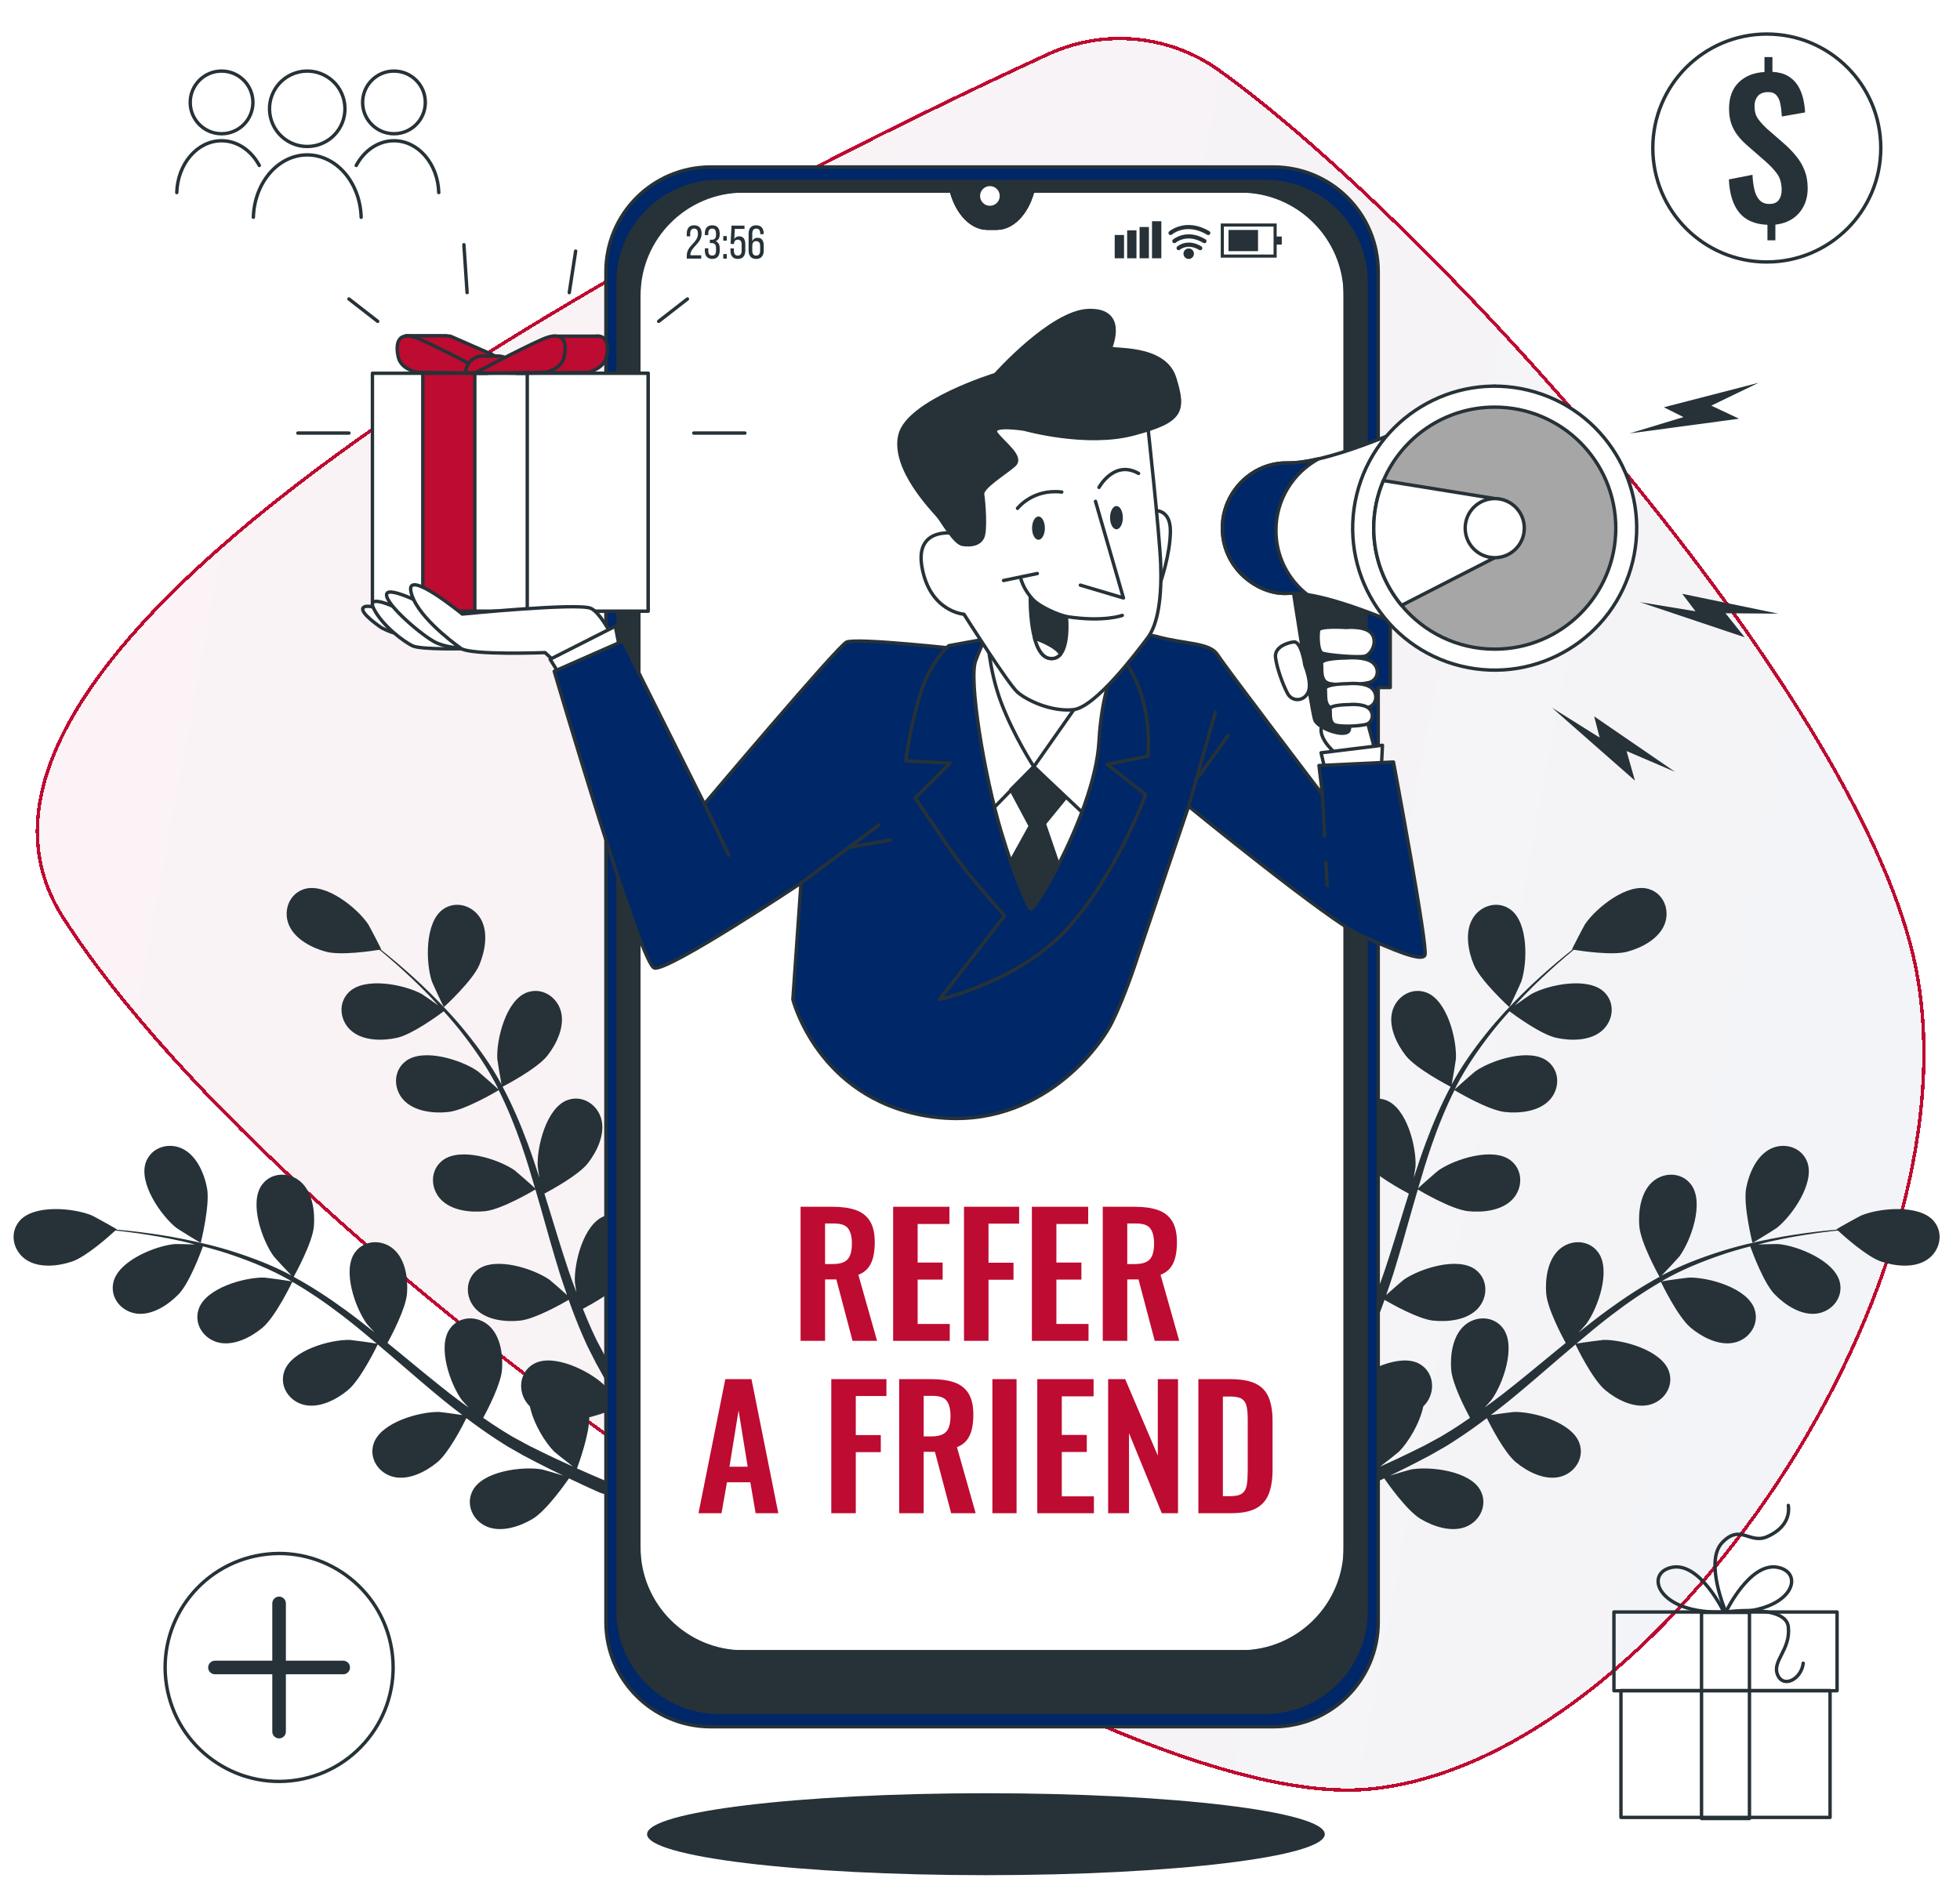 <svg width="577" height="553" viewBox="0 0 577 553" fill="none" xmlns="http://www.w3.org/2000/svg">
<g filter="url(#filter0_d_604_57095)">
<path d="M359.263 16.356C344.444 5.691 324.919 3.88 308.422 11.467C227.918 48.492 -37.81 179.138 18.17 266.478C83.962 369.126 317.306 531.058 402.927 523.335C488.548 515.613 585.555 372.03 563.758 277.518C545.443 198.106 422.307 61.725 359.263 16.356Z" fill="url(#paint0_linear_604_57095)" fill-opacity="0.05" shape-rendering="crispEdges"/>
<path d="M308.631 11.921C324.966 4.409 344.299 6.203 358.971 16.762C390.446 39.412 436.96 84.815 477.898 134.489C498.365 159.323 517.429 185.214 532.518 209.851C547.612 234.494 558.71 257.854 563.271 277.63C574.126 324.697 555.401 384.077 523.207 432.697C507.118 456.996 487.682 478.578 466.938 494.563C446.19 510.551 424.162 520.917 402.882 522.837C381.614 524.755 351.079 516.132 316.144 500.438C281.233 484.754 242.008 462.044 203.393 435.882C126.147 383.544 51.431 317.446 18.591 266.208C4.762 244.632 10.739 220.33 28.988 195.287C47.236 170.247 77.664 144.61 112.4 120.515C181.86 72.334 268.385 30.431 308.631 11.921Z" stroke="#BE0B31" shape-rendering="crispEdges"/>
</g>
<path d="M433.881 284.107C435.854 288.82 444.313 296.546 444.319 296.552C444.407 296.632 447.719 289.43 447.876 288.953C449.692 283.417 449.942 271.652 444.662 267.815C440.86 265.053 435.766 266.634 433.496 270.531C431.178 274.512 432.202 280.093 433.881 284.107Z" fill="#263238"/>
<path d="M569.285 359.563C565.077 354.576 553.362 355.677 547.971 357.889C547.505 358.081 540.562 361.906 540.649 361.987C540.649 361.987 540.73 362.063 540.75 362.081C538.899 362.24 536.918 362.433 534.755 362.687C530.767 363.188 526.265 363.791 521.41 364.778C516.555 365.75 511.308 366.944 505.894 368.699C500.466 370.452 494.846 372.574 489.337 375.508C489.275 375.54 489.214 375.584 489.151 375.616C490.496 374.258 494.13 370.333 494.374 370C497.823 365.305 501.732 354.205 497.912 348.914C495.16 345.103 489.828 345.017 486.456 348.012C483.013 351.072 482.246 356.694 482.59 361.032C482.977 365.924 488.136 375.232 488.549 375.972C483.329 378.814 478.203 382.155 473.201 385.821C470.338 387.916 467.522 390.113 464.725 392.353C465.849 391.139 466.848 390.049 466.969 389.88C470.42 385.183 474.325 374.085 470.506 368.794C467.754 364.983 462.422 364.898 459.051 367.893C455.607 370.952 454.839 376.573 455.184 380.912C455.533 385.313 459.772 393.338 460.922 395.446C459.858 396.316 458.785 397.174 457.725 398.049C452.636 402.242 447.575 406.449 442.486 410.424C440.693 411.826 438.875 413.14 437.062 414.461C438.059 413.384 438.891 412.467 439.003 412.315C442.452 407.618 446.361 396.519 442.541 391.23C439.788 387.418 434.456 387.331 431.084 390.328C427.641 393.386 426.873 399.009 427.218 403.347C427.55 407.547 431.396 414.991 432.751 417.501C430.853 418.799 428.955 420.101 427.055 421.273C425.741 422.044 424.53 422.876 423.167 423.578C421.834 424.3 420.512 425.014 419.203 425.722C416.632 426.992 413.99 428.319 411.452 429.497C409.692 430.328 408 431.088 406.299 431.859C408.099 430.484 411.569 427.72 411.834 427.457C414.571 424.72 417.924 419.222 419.002 414.133C419.408 413.732 419.778 413.297 420.105 412.826C422.663 409.112 421.923 403.83 417.803 401.567C412.084 398.425 401.547 403.665 397.312 407.665C397.062 407.901 394.636 410.765 393.137 412.596C393.854 411.384 394.566 410.218 395.289 408.962C396.737 406.489 398.109 403.978 399.599 401.283C400.27 399.956 400.949 398.616 401.635 397.261C402.343 395.934 402.923 394.441 403.579 393.02C405.033 389.694 406.345 386.251 407.588 382.755C409.757 384.019 417.523 388.393 421.869 388.863C426.195 389.334 431.838 388.729 434.995 385.377C438.087 382.092 438.157 376.761 434.427 373.898C429.251 369.927 418.041 373.509 413.248 376.822C412.949 377.028 409.778 379.793 408.064 381.343C408.795 379.236 409.537 377.135 410.208 374.979C412.146 368.755 413.914 362.395 415.705 356.055C416.253 354.113 416.821 352.185 417.384 350.254C418.151 350.711 427.269 356.111 432.137 356.639C436.462 357.109 442.105 356.505 445.263 353.152C448.356 349.871 448.425 344.537 444.695 341.676C439.517 337.703 428.309 341.286 423.515 344.598C423.154 344.848 418.596 348.83 417.487 349.9C418.726 345.646 420.001 341.416 421.428 337.299C423.388 331.615 425.625 326.146 428.185 321.008C428.543 321.222 438.033 326.899 443.018 327.442C447.345 327.911 452.986 327.308 456.144 323.955C459.237 320.672 459.306 315.34 455.576 312.478C450.4 308.506 439.191 312.089 434.397 315.401C434.02 315.661 429.118 319.95 428.285 320.79C428.438 320.486 428.561 320.152 428.717 319.85C431.521 314.4 434.92 309.471 438.328 305.013C440.304 302.418 442.337 300.05 444.367 297.789C446.027 299.028 453.672 304.606 458.104 305.588C462.355 306.53 468.027 306.549 471.535 303.565C474.969 300.64 475.624 295.348 472.231 292.095C467.522 287.577 455.987 289.909 450.86 292.674C450.58 292.824 447.915 294.667 445.993 296.038C446.924 295.032 447.868 293.975 448.78 293.029C452.195 289.469 455.542 286.417 458.527 283.74C460.239 282.23 461.814 280.9 463.303 279.671C465.566 280.036 474.701 281.398 479.009 280.249C483.214 279.127 488.258 276.53 489.995 272.264C491.695 268.086 489.836 263.088 485.328 261.763C479.067 259.925 469.904 267.308 466.626 272.126C466.345 272.543 462.663 279.564 462.78 279.585C462.78 279.585 462.891 279.603 462.917 279.607C461.461 280.76 459.914 282.016 458.252 283.42C455.2 286.038 451.778 289.024 448.273 292.525C444.76 296.015 441.043 299.905 437.495 304.357C433.936 308.813 430.416 313.683 427.441 319.169C427.407 319.231 427.38 319.301 427.348 319.363C427.719 317.488 428.583 312.21 428.604 311.797C428.891 305.978 426.026 294.565 419.923 292.26C415.526 290.6 411.029 293.469 409.87 297.828C408.686 302.279 411.148 307.391 413.827 310.819C416.85 314.686 426.287 319.604 427.04 319.992C424.254 325.243 421.821 330.859 419.673 336.676C418.44 340.001 417.302 343.388 416.205 346.799C416.473 345.168 416.703 343.707 416.713 343.499C417.001 337.678 414.135 326.264 408.031 323.961C403.633 322.299 399.138 325.17 397.979 329.528C396.794 333.978 399.256 339.093 401.935 342.52C404.655 345.999 412.616 350.353 414.739 351.477C414.331 352.79 413.91 354.096 413.509 355.41C411.577 361.716 409.677 368.017 407.623 374.14C406.901 376.298 406.111 378.396 405.327 380.5C405.565 379.05 405.752 377.828 405.762 377.637C406.05 371.818 403.185 360.404 397.08 358.099C392.683 356.438 388.187 359.309 387.028 363.666C385.844 368.118 388.305 373.23 390.986 376.659C393.58 379.98 400.893 384.065 403.409 385.413C402.541 387.542 401.676 389.676 400.74 391.7C400.069 393.069 399.519 394.432 398.768 395.768C398.054 397.107 397.344 398.43 396.644 399.743C395.203 402.22 393.73 404.787 392.262 407.167C391.254 408.831 390.262 410.399 389.268 411.981C390.012 409.842 391.38 405.621 391.455 405.255C392.622 399.547 391.518 387.832 385.833 384.627C381.737 382.32 376.86 384.476 375.054 388.609C373.208 392.829 374.867 398.255 376.996 402.05C379.341 406.228 387.561 412.311 388.592 413.064C386.938 415.675 385.304 418.2 383.724 420.558C382.925 421.756 382.145 422.907 381.38 424.028L384.183 426.972C385.087 425.592 386.012 424.166 386.964 422.67C388.654 420.025 390.408 417.166 392.181 414.21C392.942 414.519 397.279 416.241 401.532 417.341C401.448 422.264 404.711 431.235 405.14 432.389C402.319 433.655 399.564 434.858 396.945 435.953C396.211 436.261 394.968 436.583 393.64 436.901L396.625 440.036C397.417 439.854 398.098 439.674 398.482 439.502C401.351 438.228 404.393 436.811 407.501 435.325C408.211 436.359 414.063 444.771 418.177 447.241C421.907 449.479 427.285 451.295 431.558 449.573C435.74 447.889 438.037 443.074 435.848 438.913C432.813 433.138 421.134 431.695 415.394 432.696C415.055 432.754 411.453 433.805 409.191 434.505C410.458 433.893 411.694 433.31 412.992 432.661C415.564 431.399 418.094 430.061 420.82 428.633C422.114 427.898 423.419 427.153 424.738 426.403C426.061 425.686 427.369 424.76 428.699 423.937C431.749 421.964 434.741 419.817 437.707 417.588C438.82 419.837 442.882 427.77 446.247 430.56C449.597 433.338 454.636 435.948 459.119 434.893C463.51 433.862 466.508 429.451 464.976 425.006C462.849 418.839 451.524 415.643 445.698 415.762C445.336 415.768 441.165 416.324 438.88 416.673C440.653 415.319 442.429 413.976 444.178 412.547C449.227 408.424 454.21 404.094 459.202 399.796C460.73 398.478 462.268 397.185 463.803 395.884C464.19 396.69 468.815 406.222 472.585 409.348C475.932 412.127 480.973 414.735 485.457 413.68C489.846 412.649 492.846 408.239 491.314 403.795C489.186 397.626 477.861 394.43 472.037 394.549C471.598 394.558 465.598 395.365 464.083 395.645C467.465 392.78 470.861 389.956 474.323 387.308C479.093 383.647 483.978 380.322 488.946 377.447C489.124 377.823 493.908 387.794 497.768 390.996C501.118 393.774 506.158 396.384 510.641 395.329C515.031 394.298 518.03 389.887 516.498 385.442C514.371 379.273 503.046 376.079 497.221 376.196C496.765 376.207 490.309 377.078 489.15 377.32C489.447 377.149 489.734 376.94 490.032 376.774C495.376 373.773 500.93 371.537 506.231 369.7C509.31 368.626 512.314 367.771 515.253 367.005C515.953 368.953 519.253 377.822 522.407 381.089C525.431 384.219 530.153 387.365 534.726 386.809C539.203 386.265 542.668 382.212 541.634 377.626C540.197 371.261 529.292 366.842 523.488 366.32C523.173 366.292 519.932 366.359 517.574 366.441C518.906 366.115 520.274 365.754 521.557 365.469C526.371 364.382 530.844 363.684 534.814 363.097C537.071 362.783 539.121 362.542 541.041 362.338C542.725 363.89 549.594 370.066 553.821 371.486C557.946 372.868 563.588 373.486 567.39 370.886C571.109 368.35 572.317 363.155 569.285 359.563Z" fill="#263238"/>
<path d="M515.898 365.956C515.926 366.071 522.662 361.892 523.057 361.58C527.625 357.961 534.324 348.287 532.036 342.176C530.388 337.774 525.269 336.283 521.225 338.283C517.096 340.323 514.871 345.543 514.057 349.818C513.102 354.837 515.898 365.947 515.898 365.956Z" fill="#263238"/>
<path d="M141.12 284.107C139.147 288.82 130.688 296.546 130.681 296.552C130.594 296.632 127.282 289.43 127.126 288.953C125.31 283.417 125.06 271.652 130.34 267.815C134.142 265.053 139.236 266.634 141.506 270.531C143.823 274.512 142.799 280.093 141.12 284.107Z" fill="#263238"/>
<path d="M5.715 359.563C9.922 354.576 21.638 355.677 27.03 357.889C27.495 358.081 34.438 361.906 34.352 361.987C34.352 361.987 34.27 362.063 34.25 362.081C36.102 362.24 38.082 362.433 40.245 362.687C44.233 363.188 48.735 363.791 53.59 364.778C58.445 365.75 63.692 366.944 69.106 368.699C74.535 370.452 80.154 372.574 85.663 375.508C85.725 375.54 85.786 375.584 85.849 375.616C84.504 374.258 80.87 370.333 80.626 370C77.177 365.305 73.269 354.205 77.089 348.914C79.841 345.103 85.173 345.017 88.546 348.012C91.989 351.072 92.756 356.694 92.412 361.032C92.025 365.924 86.865 375.232 86.453 375.972C91.673 378.814 96.799 382.155 101.801 385.821C104.663 387.916 107.48 390.113 110.277 392.353C109.151 391.139 108.154 390.049 108.032 389.88C104.581 385.183 100.675 374.085 104.494 368.794C107.246 364.983 112.578 364.898 115.949 367.893C119.394 370.952 120.161 376.573 119.817 380.912C119.467 385.313 115.228 393.338 114.078 395.447C115.142 396.316 116.215 397.174 117.275 398.049C122.365 402.242 127.425 406.449 132.515 410.424C134.307 411.826 136.125 413.14 137.938 414.461C136.942 413.384 136.11 412.467 135.998 412.315C132.548 407.618 128.64 396.519 132.459 391.23C135.212 387.418 140.545 387.332 143.917 390.328C147.36 393.386 148.127 399.009 147.783 403.347C147.45 407.547 143.605 414.991 142.249 417.501C144.147 418.799 146.046 420.101 147.945 421.273C149.259 422.044 150.47 422.876 151.833 423.578C153.166 424.3 154.488 425.014 155.797 425.722C158.367 426.992 161.011 428.319 163.548 429.497C165.309 430.328 167.001 431.088 168.701 431.859C166.901 430.484 163.431 427.72 163.167 427.457C160.429 424.72 157.076 419.222 155.998 414.133C155.592 413.732 155.222 413.298 154.896 412.826C152.337 409.112 153.077 403.83 157.198 401.567C162.917 398.425 173.453 403.665 177.688 407.665C177.938 407.901 180.363 410.765 181.864 412.596C181.147 411.384 180.435 410.218 179.711 408.962C178.263 406.489 176.891 403.978 175.402 401.283C174.73 399.956 174.052 398.616 173.366 397.261C172.658 395.934 172.077 394.441 171.421 393.02C169.968 389.694 168.655 386.251 167.412 382.755C165.242 384.019 157.477 388.393 153.132 388.863C148.805 389.334 143.162 388.729 140.006 385.377C136.913 382.092 136.844 376.761 140.573 373.898C145.749 369.927 156.959 373.509 161.752 376.822C162.051 377.028 165.222 379.793 166.936 381.343C166.205 379.236 165.463 377.135 164.793 374.979C162.855 368.755 161.087 362.395 159.296 356.055C158.748 354.113 158.179 352.185 157.618 350.254C156.851 350.711 147.732 356.111 142.864 356.639C138.539 357.109 132.896 356.505 129.738 353.152C126.646 349.871 126.578 344.537 130.307 341.676C135.483 337.703 146.692 341.286 151.486 344.598C151.847 344.848 156.406 348.83 157.515 349.9C156.276 345.646 155 341.417 153.574 337.299C151.614 331.615 149.377 326.146 146.817 321.008C146.46 321.222 136.969 326.899 131.983 327.442C127.657 327.911 122.015 327.308 118.857 323.955C115.765 320.672 115.695 315.34 119.426 312.478C124.602 308.506 135.811 312.089 140.605 315.401C140.982 315.661 145.883 319.95 146.716 320.79C146.564 320.486 146.44 320.152 146.284 319.85C143.481 314.4 140.082 309.471 136.673 305.013C134.698 302.419 132.664 300.05 130.634 297.789C128.975 299.028 121.329 304.606 116.897 305.588C112.647 306.53 106.974 306.549 103.467 303.565C100.033 300.64 99.378 295.348 102.77 292.095C107.48 287.577 119.015 289.909 124.142 292.674C124.422 292.824 127.087 294.667 129.008 296.038C128.076 295.032 127.133 293.975 126.222 293.029C122.807 289.469 119.459 286.417 116.474 283.74C114.763 282.23 113.187 280.9 111.699 279.671C109.436 280.036 100.301 281.398 95.993 280.249C91.787 279.127 86.743 276.53 85.007 272.264C83.306 268.086 85.166 263.088 89.674 261.764C95.934 259.925 105.098 267.308 108.376 272.126C108.657 272.543 112.337 279.564 112.22 279.585C112.22 279.585 112.109 279.603 112.085 279.607C113.54 280.76 115.088 282.016 116.75 283.42C119.801 286.038 123.224 289.024 126.729 292.525C130.241 296.015 133.959 299.905 137.505 304.357C141.066 308.813 144.585 313.683 147.56 319.17C147.593 319.231 147.62 319.301 147.652 319.363C147.281 317.488 146.417 312.21 146.396 311.797C146.109 305.978 148.974 294.565 155.078 292.26C159.476 290.6 163.971 293.469 165.131 297.828C166.315 302.279 163.853 307.391 161.173 310.819C158.15 314.686 148.714 319.604 147.961 319.992C150.746 325.243 153.179 330.859 155.328 336.676C156.561 340.001 157.698 343.388 158.795 346.799C158.526 345.168 158.298 343.707 158.287 343.499C158 337.678 160.865 326.265 166.97 323.961C171.367 322.299 175.862 325.17 177.021 329.528C178.207 333.978 175.745 339.093 173.065 342.52C170.346 345.999 162.384 350.353 160.261 351.477C160.669 352.79 161.091 354.096 161.492 355.41C163.423 361.716 165.324 368.017 167.377 374.14C168.099 376.298 168.89 378.396 169.674 380.5C169.435 379.05 169.248 377.828 169.238 377.637C168.95 371.818 171.816 360.404 177.919 358.099C182.316 356.438 186.812 359.309 187.971 363.666C189.155 368.118 186.694 373.23 184.013 376.659C181.419 379.98 174.106 384.065 171.59 385.413C172.458 387.542 173.323 389.676 174.259 391.7C174.93 393.069 175.48 394.432 176.231 395.768C176.945 397.107 177.655 398.43 178.355 399.743C179.797 402.22 181.269 404.787 182.737 407.167C183.745 408.831 184.737 410.399 185.731 411.981C184.987 409.842 183.619 405.621 183.544 405.255C182.377 399.547 183.481 387.832 189.166 384.627C193.262 382.32 198.139 384.476 199.945 388.609C201.791 392.829 200.132 398.255 198.003 402.05C195.658 406.228 187.438 412.311 186.407 413.064C188.061 415.675 189.695 418.2 191.275 420.558C192.074 421.756 192.854 422.907 193.62 424.028L190.817 426.972C189.913 425.592 188.988 424.166 188.037 422.67C186.346 420.025 184.592 417.166 182.819 414.21C182.058 414.519 177.722 416.241 173.469 417.341C173.553 422.264 170.289 431.235 169.861 432.389C172.681 433.655 175.437 434.858 178.056 435.953C178.789 436.261 180.033 436.583 181.361 436.901L178.375 440.036C177.584 439.854 176.903 439.674 176.519 439.502C173.649 438.228 170.607 436.811 167.5 435.325C166.789 436.359 160.937 444.771 156.824 447.241C153.092 449.479 147.716 451.295 143.442 449.573C139.26 447.889 136.964 443.074 139.152 438.913C142.187 433.138 153.867 431.695 159.606 432.696C159.946 432.754 163.547 433.805 165.809 434.505C164.543 433.893 163.306 433.31 162.009 432.661C159.436 431.399 156.906 430.061 154.18 428.633C152.887 427.898 151.582 427.153 150.262 426.403C148.939 425.686 147.632 424.76 146.301 423.937C143.251 421.964 140.26 419.817 137.294 417.588C136.181 419.837 132.119 427.77 128.753 430.56C125.403 433.338 120.365 435.948 115.881 434.893C111.49 433.862 108.491 429.451 110.023 425.006C112.15 418.839 123.475 415.643 129.301 415.762C129.663 415.768 133.834 416.324 136.119 416.673C134.346 415.319 132.57 413.976 130.821 412.547C125.772 408.424 120.789 404.094 115.797 399.796C114.269 398.478 112.731 397.185 111.196 395.884C110.808 396.69 106.184 406.222 102.414 409.348C99.066 412.127 94.026 414.735 89.542 413.68C85.153 412.649 82.153 408.239 83.685 403.795C85.812 397.626 97.138 394.43 102.962 394.549C103.401 394.558 109.401 395.365 110.916 395.645C107.534 392.78 104.139 389.956 100.676 387.308C95.906 383.647 91.023 380.322 86.053 377.447C85.874 377.823 81.091 387.794 77.231 390.996C73.881 393.774 68.841 396.384 64.358 395.329C59.968 394.298 56.969 389.887 58.501 385.442C60.629 379.273 71.953 376.079 77.779 376.196C78.236 376.207 84.691 377.078 85.85 377.32C85.554 377.149 85.266 376.94 84.968 376.774C79.625 373.773 74.07 371.537 68.768 369.7C65.689 368.626 62.685 367.771 59.746 367.005C59.046 368.953 55.746 377.822 52.591 381.089C49.567 384.219 44.845 387.365 40.272 386.809C35.795 386.265 32.33 382.212 33.364 377.626C34.8 371.261 45.706 366.842 51.509 366.32C51.824 366.292 55.064 366.359 57.423 366.441C56.091 366.115 54.722 365.754 53.439 365.469C48.626 364.382 44.152 363.684 40.184 363.097C37.926 362.783 35.877 362.542 33.957 362.338C32.274 363.89 25.404 370.066 21.177 371.486C17.051 372.868 11.411 373.486 7.608 370.886C3.892 368.35 2.683 363.155 5.715 359.563Z" fill="#263238"/>
<path d="M59.103 365.956C59.074 366.071 52.339 361.892 51.944 361.58C47.376 357.961 40.677 348.287 42.965 342.176C44.613 337.774 49.732 336.283 53.776 338.283C57.904 340.323 60.13 345.543 60.944 349.818C61.899 354.837 59.105 365.947 59.103 365.956Z" fill="#263238"/>
<path d="M290.248 552.163C345.341 552.163 390.003 546.762 390.003 540.1C390.003 533.437 345.341 528.036 290.248 528.036C235.154 528.036 190.492 533.437 190.492 540.1C190.492 546.762 235.154 552.163 290.248 552.163Z" fill="#263238"/>
<path d="M540.812 474.67H475.123V497.855H540.812V474.67Z" stroke="#263238" stroke-miterlimit="10" stroke-linecap="round" stroke-linejoin="round"/>
<path d="M538.749 497.815H477.188V535.153H538.749V497.815Z" stroke="#263238" stroke-miterlimit="10" stroke-linecap="round" stroke-linejoin="round"/>
<path d="M515.021 474.791H500.911V535.48H515.021V474.791Z" stroke="#263238" stroke-miterlimit="10" stroke-linecap="round" stroke-linejoin="round"/>
<path d="M507.488 474.662C507.488 474.662 500.433 459.822 492.162 461.526C483.891 463.229 488.027 475.392 507.488 474.662Z" stroke="#263238" stroke-miterlimit="10" stroke-linecap="round" stroke-linejoin="round"/>
<path d="M508.076 474.662C508.076 474.662 515.131 459.822 523.402 461.526C531.673 463.229 527.538 475.392 508.076 474.662Z" stroke="#263238" stroke-miterlimit="10" stroke-linecap="round" stroke-linejoin="round"/>
<path d="M526.463 443.28C526.949 446.686 525.247 450.335 520.138 452.525C515.029 454.715 512.353 448.633 507.001 454.228C501.65 459.824 508.077 474.662 508.077 474.662C508.077 474.662 525.733 472.229 526.463 479.042C527.193 485.853 521.598 489.016 523.301 493.152C525.003 497.287 530.356 494.368 530.842 489.746" stroke="#263238" stroke-miterlimit="10" stroke-linecap="round" stroke-linejoin="round"/>
<path d="M520.124 77.139C538.657 77.139 553.681 62.115 553.681 43.581C553.681 25.048 538.657 10.024 520.124 10.024C501.591 10.024 486.566 25.048 486.566 43.581C486.566 62.115 501.591 77.139 520.124 77.139Z" stroke="#263238" stroke-miterlimit="10" stroke-linecap="round" stroke-linejoin="round"/>
<path d="M520.315 70.76V66.196C516.582 66.05 513.802 64.838 511.973 62.556C510.143 60.273 509.139 57.031 508.957 52.829L515.913 51.471C515.986 53.174 516.185 54.677 516.511 55.982C516.837 57.285 517.353 58.29 518.06 58.997C518.766 59.703 519.699 60.056 520.858 60.056C522.163 60.056 523.094 59.668 523.656 58.888C524.217 58.109 524.498 57.122 524.498 55.926C524.498 54.007 524.054 52.432 523.168 51.199C522.279 49.967 521.13 48.736 519.717 47.504L514.119 42.614C513.105 41.709 512.217 40.759 511.456 39.762C510.695 38.766 510.097 37.643 509.662 36.394C509.228 35.144 509.01 33.686 509.01 32.02C509.01 28.724 509.951 26.142 511.835 24.276C513.719 22.411 516.254 21.387 519.442 21.206V16.804H521.78V21.151C523.628 21.26 525.148 21.667 526.344 22.374C527.539 23.081 528.491 23.986 529.196 25.091C529.903 26.196 530.428 27.437 530.773 28.812C531.118 30.19 531.325 31.62 531.397 33.105L524.55 34.301C524.477 32.925 524.333 31.684 524.115 30.579C523.897 29.475 523.491 28.605 522.893 27.971C522.295 27.337 521.416 27.056 520.257 27.128C519.026 27.165 518.092 27.563 517.459 28.324C516.826 29.085 516.509 30.045 516.509 31.203C516.509 32.761 516.853 34.021 517.541 34.98C518.229 35.941 519.08 36.891 520.095 37.833L525.637 42.669C526.795 43.719 527.873 44.861 528.871 46.092C529.867 47.325 530.665 48.701 531.262 50.223C531.86 51.744 532.158 53.483 532.158 55.439C532.158 57.395 531.769 59.144 530.99 60.682C530.211 62.222 529.116 63.462 527.703 64.404C526.29 65.346 524.605 65.925 522.649 66.143V70.761L520.315 70.76Z" fill="#263238"/>
<path d="M92.967 42.842C98.939 41.449 102.65 35.479 101.257 29.508C99.864 23.537 93.894 19.825 87.922 21.218C81.951 22.612 78.24 28.582 79.633 34.553C81.026 40.524 86.996 44.236 92.967 42.842Z" stroke="#263238" stroke-miterlimit="10" stroke-linecap="round" stroke-linejoin="round"/>
<path d="M106.32 63.971C106.022 53.776 99.043 45.615 90.453 45.615C81.865 45.615 74.885 53.776 74.587 63.971" stroke="#263238" stroke-miterlimit="10" stroke-linecap="round" stroke-linejoin="round"/>
<path d="M115.98 39.382C121.076 39.382 125.208 35.25 125.208 30.154C125.208 25.057 121.076 20.926 115.98 20.926C110.883 20.926 106.752 25.057 106.752 30.154C106.752 35.25 110.883 39.382 115.98 39.382Z" stroke="#263238" stroke-miterlimit="10" stroke-linecap="round" stroke-linejoin="round"/>
<path d="M129.166 56.702C128.918 48.229 123.118 41.446 115.979 41.446C111.312 41.446 107.218 44.345 104.872 48.72" stroke="#263238" stroke-miterlimit="10" stroke-linecap="round" stroke-linejoin="round"/>
<path d="M65.228 39.382C70.324 39.382 74.456 35.25 74.456 30.154C74.456 25.057 70.324 20.926 65.228 20.926C60.132 20.926 56 25.057 56 30.154C56 35.25 60.132 39.382 65.228 39.382Z" stroke="#263238" stroke-miterlimit="10" stroke-linecap="round" stroke-linejoin="round"/>
<path d="M52.041 56.702C52.289 48.229 58.089 41.446 65.228 41.446C69.895 41.446 73.989 44.345 76.335 48.72" stroke="#263238" stroke-miterlimit="10" stroke-linecap="round" stroke-linejoin="round"/>
<path d="M87.502 524.131C105.8 521.188 118.247 503.969 115.304 485.671C112.361 467.373 95.142 454.925 76.844 457.868C58.546 460.811 46.099 478.031 49.042 496.329C51.985 514.626 69.204 527.074 87.502 524.131Z" stroke="#263238" stroke-miterlimit="10" stroke-linecap="round" stroke-linejoin="round"/>
<path d="M82.158 472.135V509.887" stroke="#263238" stroke-width="4" stroke-miterlimit="10" stroke-linecap="round" stroke-linejoin="round"/>
<path d="M101.035 491.011H63.282" stroke="#263238" stroke-width="4" stroke-miterlimit="10" stroke-linecap="round" stroke-linejoin="round"/>
<path d="M396.041 75.67V466.981C396.041 477.721 387.334 486.428 376.593 486.428H207.513C196.772 486.428 188.065 477.721 188.065 466.981V75.66C188.065 64.924 196.767 56.223 207.503 56.223H280.077L280.138 56.444C281.947 62.953 286.111 67.188 290.73 67.188H293.378C297.997 67.188 302.161 62.953 303.97 56.444L304.041 56.223H376.595C387.334 56.223 396.041 64.93 396.041 75.67Z" fill="white" stroke="#263238" stroke-miterlimit="10" stroke-linecap="round" stroke-linejoin="round"/>
<path d="M409.265 169.133V130.048H405.73V80.012C405.73 62.978 391.921 49.169 374.887 49.169H209.218C192.185 49.169 178.375 62.977 178.375 80.012V477.615C178.375 494.65 192.183 508.458 209.218 508.458H374.888C391.921 508.458 405.731 494.65 405.731 477.615V202.443H409.267V179.347H405.731V169.133H409.265ZM396.04 455.582C396.04 472.622 382.224 486.428 365.194 486.428H218.91C201.881 486.428 188.065 472.622 188.065 455.582V87.058C188.065 70.028 201.881 56.223 218.91 56.223H280.076L280.137 56.444C281.946 62.953 286.11 67.188 290.729 67.188H293.377C297.996 67.188 302.16 62.953 303.969 56.444L304.04 56.223H365.196C382.225 56.223 396.041 70.028 396.041 87.058V455.582H396.04Z" fill="#002768" stroke="#263238" stroke-miterlimit="10" stroke-linecap="round" stroke-linejoin="round"/>
<path d="M372.412 53.418H211.692C195.263 53.418 181.946 66.736 181.946 83.163V474.462C181.946 490.891 195.263 504.208 211.692 504.208H372.414C388.842 504.208 402.159 490.891 402.159 474.462V83.163C402.159 66.736 388.841 53.418 372.412 53.418ZM396.039 456.68C396.039 473.11 382.721 486.428 366.291 486.428H217.812C201.382 486.428 188.063 473.108 188.063 456.679V85.962C188.063 69.537 201.377 56.223 217.802 56.223H280.074L280.135 56.444C281.944 62.953 286.108 67.188 290.727 67.188H293.375C297.994 67.188 302.158 62.953 303.967 56.444L304.038 56.223H366.29C382.72 56.223 396.038 69.542 396.038 85.972V456.68H396.039Z" fill="#263238" stroke="#263238" stroke-miterlimit="10" stroke-linecap="round" stroke-linejoin="round"/>
<path d="M294.311 57.698C294.311 56.099 293.016 54.803 291.416 54.803C289.817 54.803 288.521 56.099 288.521 57.698C288.521 59.297 289.817 60.593 291.416 60.593C293.016 60.593 294.311 59.297 294.311 57.698Z" fill="white"/>
<path d="M206.549 68.793C206.549 71.723 203.259 72.778 203.245 75.012V75.165H206.438V76.151H202.176V75.318C202.176 72.181 205.466 71.569 205.466 68.834C205.466 67.835 205.132 67.308 204.327 67.308C203.535 67.308 203.188 67.876 203.188 68.736V69.596H202.175V68.806C202.175 67.32 202.854 66.334 204.354 66.334C205.869 66.337 206.549 67.309 206.549 68.793Z" fill="#263238"/>
<path d="M211.87 68.78V69.029C211.87 70.03 211.468 70.738 210.69 71.028C211.508 71.333 211.87 72.07 211.87 73.041V73.79C211.87 75.275 211.176 76.248 209.676 76.248C208.191 76.248 207.497 75.275 207.497 73.79V73.125H208.511V73.861C208.511 74.735 208.872 75.263 209.649 75.263C210.441 75.263 210.788 74.749 210.788 73.764V73.015C210.788 72.057 210.386 71.599 209.565 71.572H208.983V70.6H209.621C210.343 70.571 210.788 70.114 210.788 69.268V68.823C210.788 67.823 210.441 67.31 209.649 67.31C208.872 67.31 208.511 67.85 208.511 68.726V69.225H207.497V68.781C207.497 67.296 208.191 66.338 209.676 66.338C211.175 66.337 211.87 67.295 211.87 68.78Z" fill="#263238"/>
<path d="M213.966 69.515V70.863H212.924V69.515H213.966ZM213.966 74.805V76.152H212.924V74.805H213.966Z" fill="#263238"/>
<path d="M216.16 70.391C216.466 69.863 216.951 69.585 217.605 69.585C218.854 69.585 219.409 70.502 219.409 71.889V73.791C219.409 75.277 218.702 76.249 217.216 76.249C215.731 76.249 215.037 75.277 215.037 73.791V73.139H216.051V73.861C216.051 74.735 216.412 75.263 217.189 75.263C217.967 75.263 218.328 74.735 218.328 73.861V71.973C218.328 71.099 217.967 70.57 217.189 70.57C216.592 70.57 216.19 70.904 216.093 71.612V71.835H215.08L215.343 66.434H219.174V67.407H216.314L216.16 70.391Z" fill="#263238"/>
<path d="M224.808 68.766V68.947H223.795V68.698C223.795 67.822 223.434 67.31 222.643 67.31C221.823 67.31 221.462 67.838 221.462 68.878V71.058C221.726 70.392 222.254 70.017 223.031 70.017C224.281 70.017 224.837 70.919 224.837 72.321V73.793C224.837 75.278 224.101 76.25 222.615 76.25C221.115 76.25 220.379 75.278 220.379 73.793V68.836C220.379 67.295 221.074 66.337 222.615 66.337C224.115 66.337 224.808 67.28 224.808 68.766ZM221.463 72.404V73.861C221.463 74.735 221.824 75.263 222.616 75.263C223.394 75.263 223.768 74.735 223.768 73.861V72.404C223.768 71.529 223.394 71.001 222.616 71.001C221.824 71.001 221.463 71.528 221.463 72.404Z" fill="#263238"/>
<path d="M330.903 69.193H328.159V76.053H330.903V69.193Z" fill="#263238"/>
<path d="M334.563 67.818H331.818V76.052H334.563V67.818Z" fill="#263238"/>
<path d="M338.223 66.843H335.479V76.053H338.223V66.843Z" fill="#263238"/>
<path d="M341.88 65.146H339.136V76.053H341.88V65.146Z" fill="#263238"/>
<path d="M375.837 75.865H359.374V65.804H375.837V75.865ZM360.288 74.949H374.923V66.717H360.288V74.949Z" fill="#263238"/>
<path d="M370.35 67.714H361.661V73.955H370.35V67.714Z" fill="#263238"/>
<path d="M377.338 69.649H375.267V72.019H377.338V69.649Z" fill="#263238"/>
<path d="M353.335 73.675C353.228 73.675 353.118 73.648 353.02 73.589C349.67 71.598 347.456 73.446 347.363 73.524C347.107 73.746 346.719 73.718 346.498 73.462C346.276 73.207 346.299 72.823 346.554 72.598C346.673 72.494 349.505 70.068 353.651 72.531C353.942 72.704 354.039 73.082 353.865 73.375C353.747 73.568 353.544 73.675 353.335 73.675Z" fill="#263238"/>
<path d="M354.574 71.609C354.467 71.609 354.357 71.582 354.259 71.523C349.415 68.642 346.16 71.429 346.126 71.456C345.872 71.681 345.484 71.656 345.26 71.4C345.035 71.145 345.06 70.757 345.315 70.534C345.355 70.498 349.282 67.135 354.89 70.467C355.181 70.64 355.278 71.017 355.104 71.31C354.987 71.502 354.783 71.609 354.574 71.609Z" fill="#263238"/>
<path d="M355.701 69.216C355.594 69.216 355.484 69.189 355.386 69.13C349.251 65.481 345.172 68.915 345 69.065C344.745 69.287 344.356 69.26 344.134 69.006C343.911 68.751 343.935 68.365 344.191 68.141C344.238 68.097 349.086 63.952 356.015 68.073C356.307 68.246 356.404 68.624 356.23 68.917C356.115 69.109 355.91 69.216 355.701 69.216Z" fill="#263238"/>
<path d="M351.483 74.707C351.483 75.559 350.792 76.249 349.941 76.249C349.088 76.249 348.398 75.559 348.398 74.707C348.398 73.855 349.09 73.165 349.941 73.165C350.793 73.163 351.483 73.855 351.483 74.707Z" fill="#263238"/>
<path d="M87.69 127.52H102.729" stroke="#263238" stroke-miterlimit="10" stroke-linecap="round" stroke-linejoin="round"/>
<path d="M204.244 127.52H219.284" stroke="#263238" stroke-miterlimit="10" stroke-linecap="round" stroke-linejoin="round"/>
<path d="M102.729 88.042L111.19 94.623" stroke="#263238" stroke-miterlimit="10" stroke-linecap="round" stroke-linejoin="round"/>
<path d="M202.364 88.042L193.903 94.623" stroke="#263238" stroke-miterlimit="10" stroke-linecap="round" stroke-linejoin="round"/>
<path d="M136.568 72.064L137.508 86.162" stroke="#263238" stroke-miterlimit="10" stroke-linecap="round" stroke-linejoin="round"/>
<path d="M169.466 73.944L167.586 86.162" stroke="#263238" stroke-miterlimit="10" stroke-linecap="round" stroke-linejoin="round"/>
<path d="M190.791 109.911H109.635V179.951H190.791V109.911Z" fill="white" stroke="#263238" stroke-miterlimit="10" stroke-linecap="round" stroke-linejoin="round"/>
<path d="M139.776 109.911H124.468V179.951H139.776V109.911Z" fill="#BE0B31" stroke="#263238" stroke-miterlimit="10" stroke-linecap="round" stroke-linejoin="round"/>
<path d="M190.791 109.911H155.218V179.951H190.791V109.911Z" fill="white" stroke="#263238" stroke-miterlimit="10" stroke-linecap="round" stroke-linejoin="round"/>
<path d="M144.488 104.201L132.595 98.994C132.274 98.949 131.985 98.941 131.713 98.949L131.516 98.857H119.541L128.872 103.233C128.918 103.887 129.027 104.552 129.173 105.186C129.722 107.567 131.955 108.736 133.418 109.26L133.491 109.628H134.699C134.712 109.63 134.732 109.634 134.732 109.634L155.452 109.913C155.452 109.913 150.135 107.056 144.488 104.201Z" fill="#BE0B31" stroke="#263238" stroke-miterlimit="10" stroke-linecap="round" stroke-linejoin="round"/>
<path d="M143.538 109.911C143.538 109.911 130.6 102.963 123.651 99.906C116.703 96.848 116.424 101.573 117.258 105.186C118.093 108.8 122.818 109.633 122.818 109.633L143.538 109.911Z" fill="#BE0B31" stroke="#263238" stroke-miterlimit="10" stroke-linecap="round" stroke-linejoin="round"/>
<path d="M146.612 104.843H142.056C139.324 104.843 137.11 107.057 137.11 109.789H151.557C151.558 107.059 149.344 104.843 146.612 104.843Z" fill="#BE0B31" stroke="#263238" stroke-miterlimit="10" stroke-linecap="round" stroke-linejoin="round"/>
<path d="M175.057 98.994H164.535L163.164 104.201C157.517 107.056 152.2 109.911 152.2 109.911L172.92 109.633C172.92 109.633 172.94 109.629 172.953 109.626H174.161L174.234 109.259C175.698 108.735 177.93 107.564 178.48 105.185C179.172 102.186 179.084 98.432 175.057 98.994Z" fill="#BE0B31" stroke="#263238" stroke-miterlimit="10" stroke-linecap="round" stroke-linejoin="round"/>
<path d="M139.775 109.911C139.775 109.911 152.713 102.963 159.663 99.906C166.611 96.848 166.889 101.573 166.055 105.186C165.22 108.8 160.496 109.633 160.496 109.633L139.775 109.911Z" fill="#BE0B31" stroke="#263238" stroke-miterlimit="10" stroke-linecap="round" stroke-linejoin="round"/>
<path d="M112.286 184.828C112.286 184.828 105.503 180.308 106.986 178.883C108.469 177.457 115.749 180.592 117.408 182.709C119.068 184.826 118.232 186.309 116.866 186.44C115.497 186.57 112.286 184.828 112.286 184.828Z" fill="white" stroke="#263238" stroke-miterlimit="10" stroke-linecap="round" stroke-linejoin="round"/>
<path d="M118.01 179.633C118.01 179.633 107.497 174.167 110.021 179.213C112.543 184.259 118.85 188.885 121.374 190.146C123.898 191.407 137.772 190.986 137.772 190.986C137.772 190.986 135.249 186.361 132.726 185.1C130.202 183.837 118.01 179.633 118.01 179.633Z" fill="white" stroke="#263238" stroke-miterlimit="10" stroke-linecap="round" stroke-linejoin="round"/>
<path d="M128.1 179.633C128.1 179.633 114.225 172.065 113.804 175.008C113.384 177.952 124.737 187.622 128.52 189.304C132.305 190.985 137.77 190.985 137.77 190.985L128.1 179.633Z" fill="white" stroke="#263238" stroke-miterlimit="10" stroke-linecap="round" stroke-linejoin="round"/>
<path d="M182.756 192.587C182.756 192.587 177.71 180.813 173.926 179.132C170.142 177.45 136.084 180.813 136.084 180.813C136.084 180.813 119.685 167.358 120.947 174.086C122.208 180.813 132.721 188.802 135.663 190.905C138.606 193.007 160.471 192.166 160.471 192.166L167.199 198.473L182.756 192.587Z" fill="white" stroke="#263238" stroke-miterlimit="10" stroke-linecap="round" stroke-linejoin="round"/>
<path d="M389.753 211.529C389.753 211.529 388.368 214.101 389.159 216.477C389.951 218.852 392.128 220.83 392.128 220.83L393.117 226.966L406.575 227.559L401.034 206.975L389.753 211.529Z" fill="white" stroke="#263238" stroke-miterlimit="10" stroke-linecap="round" stroke-linejoin="round"/>
<path d="M380.602 173.253C380.602 173.253 386.216 209.745 387.058 211.992C387.9 214.238 394.357 216.764 396.602 215.641C398.847 214.518 394.918 209.184 394.918 209.184L396.041 174.095C396.041 174.095 386.497 170.445 380.602 173.253Z" fill="#263238" stroke="#263238" stroke-miterlimit="10" stroke-linecap="round" stroke-linejoin="round"/>
<path d="M396.324 184.762C396.324 184.762 388.464 184.201 388.183 185.604C387.902 187.007 387.902 191.779 389.306 192.342C390.711 192.903 400.254 193.745 401.938 193.184C403.623 192.623 405.588 189.253 403.904 186.727C402.218 184.201 396.324 184.762 396.324 184.762Z" fill="white" stroke="#263238" stroke-miterlimit="10" stroke-linecap="round" stroke-linejoin="round"/>
<path d="M396.322 193.745C396.322 193.745 388.742 193.745 389.023 195.429C389.304 197.113 388.462 200.762 391.549 201.323C394.638 201.884 399.971 201.604 402.777 201.042C405.585 200.481 406.427 197.112 404.182 195.148C401.935 193.184 396.322 193.745 396.322 193.745Z" fill="white" stroke="#263238" stroke-miterlimit="10" stroke-linecap="round" stroke-linejoin="round"/>
<path d="M384.142 195.905C384.142 195.905 383.176 188.829 380.892 189.028C379.191 189.176 375.124 190.455 375.494 193.571C375.866 196.687 377.701 201.702 379.063 204.221C380.424 206.739 383.892 206.554 385.109 203.83C386.326 201.107 384.142 195.905 384.142 195.905Z" fill="white" stroke="#263238" stroke-miterlimit="10" stroke-linecap="round" stroke-linejoin="round"/>
<path d="M396.749 201.322C396.749 201.322 389.892 201.322 390.146 202.942C390.4 204.561 389.637 208.07 392.432 208.61C395.226 209.151 400.052 208.88 402.592 208.341C405.132 207.801 405.893 204.563 403.862 202.672C401.83 200.782 396.749 201.322 396.749 201.322Z" fill="white" stroke="#263238" stroke-miterlimit="10" stroke-linecap="round" stroke-linejoin="round"/>
<path d="M397.075 207.486C397.075 207.486 391.338 207.486 391.551 208.841C391.763 210.197 391.125 213.132 393.463 213.583C395.801 214.034 399.837 213.809 401.962 213.357C404.088 212.906 404.725 210.195 403.025 208.616C401.324 207.035 397.075 207.486 397.075 207.486Z" fill="white" stroke="#263238" stroke-miterlimit="10" stroke-linecap="round" stroke-linejoin="round"/>
<path d="M379.042 136.323C371.123 136.169 364.325 141.122 361.392 147.975C360.402 150.291 359.856 152.837 359.856 155.515C359.856 160.173 361.512 164.445 364.273 167.763C367.79 172.01 373.56 175.044 379.041 174.706C395.886 173.671 440.036 197.317 440.036 197.317V113.707C440.036 113.707 396.52 136.666 379.042 136.323Z" fill="white" stroke="#263238" stroke-miterlimit="10" stroke-linecap="round" stroke-linejoin="round"/>
<path d="M375.616 156.198C375.616 147.097 380.684 139.182 388.151 135.118C384.706 135.916 381.591 136.374 379.04 136.323C371.121 136.169 364.323 141.122 361.39 147.975C360.4 150.291 359.854 152.837 359.854 155.515C359.854 160.173 361.51 164.445 364.271 167.763C367.788 172.01 373.558 175.044 379.039 174.706C380.728 174.602 382.702 174.756 384.87 175.101C379.248 170.711 375.616 163.886 375.616 156.198Z" fill="#002768" stroke="#263238" stroke-miterlimit="10" stroke-linecap="round" stroke-linejoin="round"/>
<path d="M480.633 165.404C486.093 142.972 472.335 120.361 449.903 114.9C427.471 109.44 404.86 123.199 399.399 145.631C393.939 168.063 407.697 190.674 430.129 196.134C452.561 201.594 475.173 187.836 480.633 165.404Z" fill="white" stroke="#263238" stroke-miterlimit="10" stroke-linecap="round" stroke-linejoin="round"/>
<path d="M475.666 155.515C475.666 175.194 459.71 191.149 440.032 191.149C429.003 191.149 419.139 186.14 412.612 178.257C407.486 172.095 404.41 164.164 404.41 155.515C404.41 150.543 405.424 145.817 407.261 141.516C412.706 128.79 425.326 119.882 440.032 119.882C459.712 119.882 475.666 135.837 475.666 155.515Z" fill="#A6A6A6" stroke="#263238" stroke-miterlimit="10" stroke-linecap="round" stroke-linejoin="round"/>
<path d="M440.032 146.807V164.212L412.612 178.259C407.486 172.096 404.41 164.165 404.41 155.517C404.41 150.544 405.424 145.818 407.261 141.517L440.032 146.807Z" fill="white" stroke="#263238" stroke-miterlimit="10" stroke-linecap="round" stroke-linejoin="round"/>
<path d="M448.739 155.513C448.739 160.319 444.843 164.216 440.036 164.216C435.23 164.216 431.334 160.32 431.334 155.513C431.334 150.707 435.23 146.811 440.036 146.811C444.843 146.81 448.739 150.707 448.739 155.513Z" fill="white" stroke="#263238" stroke-miterlimit="10" stroke-linecap="round" stroke-linejoin="round"/>
<path d="M390.293 227.514L388.903 221.672L406.981 219.448L406.574 227.56L390.293 227.514Z" fill="white" stroke="#263238" stroke-miterlimit="10" stroke-linecap="round" stroke-linejoin="round"/>
<path d="M166.123 200.813L161.951 194.138L181.142 184.403L182.754 192.587L166.123 200.813Z" fill="white" stroke="#263238" stroke-miterlimit="10" stroke-linecap="round" stroke-linejoin="round"/>
<path d="M282.754 191.149C282.754 191.149 251.915 187.723 249.173 189.093C246.432 190.464 207.368 236.723 207.368 236.723L183.381 188.752L163.164 197.661C163.164 197.661 188.521 284.012 192.632 285.04C196.745 286.067 235.807 260.025 235.807 260.025L233.409 294.291C233.409 294.291 240.604 323.074 272.472 328.557C304.339 334.04 323.186 309.368 327.298 301.145C331.41 292.921 335.18 280.927 335.18 280.927L349.914 237.41C349.914 237.41 391.376 271.333 400.627 275.444C409.878 279.557 418.446 283.326 419.474 281.269C420.501 279.213 410.223 224.388 410.223 224.388L388.293 225.416L389.321 233.982C389.321 233.982 360.88 196.632 358.481 192.863C356.083 189.093 348.887 189.778 340.321 187.38C331.753 184.981 282.754 191.149 282.754 191.149Z" fill="#002768" stroke="#263238" stroke-miterlimit="10" stroke-linecap="round" stroke-linejoin="round"/>
<path d="M235.807 260.024L258.765 242.891" stroke="#263238" stroke-miterlimit="10" stroke-linecap="round" stroke-linejoin="round"/>
<path d="M250.543 249.402L262.193 247.345" stroke="#263238" stroke-miterlimit="10" stroke-linecap="round" stroke-linejoin="round"/>
<path d="M349.915 237.408L357.795 209.652" stroke="#263238" stroke-miterlimit="10" stroke-linecap="round" stroke-linejoin="round"/>
<path d="M352.998 228.499L361.566 216.506" stroke="#263238" stroke-miterlimit="10" stroke-linecap="round" stroke-linejoin="round"/>
<path d="M390.344 253.932L390.691 260.71" stroke="#263238" stroke-miterlimit="10" stroke-linecap="round" stroke-linejoin="round"/>
<path d="M389.319 233.982L389.946 246.195" stroke="#263238" stroke-miterlimit="10" stroke-linecap="round" stroke-linejoin="round"/>
<path d="M207.367 236.723L214.563 251.801" stroke="#263238" stroke-miterlimit="10" stroke-linecap="round" stroke-linejoin="round"/>
<path d="M294.404 187.38L279.327 190.121C279.327 190.121 273.844 194.575 270.761 204.855C267.677 215.135 266.648 224.045 266.648 224.045L279.67 224.73L269.39 235.01C269.39 235.01 272.475 239.464 278.984 249.059C285.495 258.653 295.775 269.619 295.775 269.619L276.586 294.291C276.586 294.291 299.886 289.151 314.279 273.389C328.67 257.627 337.237 233.983 337.237 233.983L325.929 225.074L337.922 222.675C337.922 222.675 340.321 203.144 327.642 190.465C314.965 177.785 294.404 187.38 294.404 187.38Z" fill="#002768" stroke="#263238" stroke-miterlimit="10" stroke-linecap="round" stroke-linejoin="round"/>
<path d="M328.332 195.604C328.332 195.604 324.326 203.523 323.537 218.217C322.912 229.694 316.89 244.319 311.576 254.665C307.358 262.889 303.586 268.416 303.315 267.568C303.315 267.568 301.088 264.009 297.541 253.651C296.681 251.165 295.75 248.278 294.748 244.943C289.61 227.809 285.156 200.058 287.207 194.579C289.269 189.1 290.636 186.696 290.636 186.696C307.086 208.966 328.332 195.604 328.332 195.604Z" fill="white" stroke="#263238" stroke-miterlimit="10" stroke-linecap="round" stroke-linejoin="round"/>
<path d="M307.428 242.55L311.576 254.663C307.358 262.888 303.586 268.415 303.316 267.566C303.316 267.566 301.089 264.007 297.541 253.65L303.316 243.233L297.589 232.521L304.341 225.757L313.591 235.007L307.428 242.55Z" fill="#263238" stroke="#263238" stroke-miterlimit="10" stroke-linecap="round" stroke-linejoin="round"/>
<path d="M293.033 237.408L304.341 225.759L318.116 238.748" stroke="#263238" stroke-miterlimit="10" stroke-linecap="round" stroke-linejoin="round"/>
<path d="M290.636 186.695C290.636 186.695 290.979 196.975 294.748 206.912C298.517 216.849 304.342 225.759 304.342 225.759L320.447 202.8C320.447 202.8 302.973 204.514 290.636 186.695Z" stroke="#263238" stroke-miterlimit="10" stroke-linecap="round" stroke-linejoin="round"/>
<path d="M339.653 150.387C339.653 150.387 344.546 149.614 344.546 156.31C344.546 163.005 341.713 171.245 341.713 171.245L339.653 150.387Z" fill="white" stroke="#263238" stroke-miterlimit="10" stroke-linecap="round" stroke-linejoin="round"/>
<path d="M337.923 125.701C337.923 125.701 341.349 156.883 341.692 166.135C342.035 175.387 341.007 183.61 337.923 187.723C334.838 191.835 322.502 208.282 315.993 208.968C309.482 209.652 302.286 206.226 299.545 203.828C296.803 201.429 283.783 180.869 283.783 180.869C283.783 180.869 273.846 180.184 271.447 167.162C269.049 154.141 282.412 157.225 282.412 157.225C282.412 157.225 275.217 145.917 274.531 134.952C273.846 123.988 271.789 119.875 301.259 119.191C330.727 118.506 337.923 125.701 337.923 125.701Z" fill="white" stroke="#263238" stroke-miterlimit="10" stroke-linecap="round" stroke-linejoin="round"/>
<path d="M322.504 147.631L330.727 176.072L318.049 172.302" stroke="#263238" stroke-miterlimit="10" stroke-linecap="round" stroke-linejoin="round"/>
<path d="M305.37 168.876L295.432 170.933" stroke="#263238" stroke-miterlimit="10" stroke-linecap="round" stroke-linejoin="round"/>
<path d="M300.572 170.59C300.572 170.59 302.971 179.842 313.936 181.555C324.901 183.269 330.384 181.212 330.384 181.212" stroke="#263238" stroke-miterlimit="10" stroke-linecap="round" stroke-linejoin="round"/>
<path d="M303.313 176.072C303.313 176.072 302.97 193.204 309.138 193.89C315.306 194.575 313.935 181.555 313.935 181.555C313.935 181.555 308.11 180.184 303.313 176.072Z" fill="#263238" stroke="#263238" stroke-miterlimit="10" stroke-linecap="round" stroke-linejoin="round"/>
<path d="M304.576 187.919C305.418 191.046 306.817 193.633 309.139 193.89C310.509 194.043 311.505 193.516 312.23 192.609C311.039 190.5 306.901 188.756 304.576 187.919Z" fill="white" stroke="#263238" stroke-miterlimit="10" stroke-linecap="round" stroke-linejoin="round"/>
<path d="M307.597 155.513C307.597 157.406 306.754 158.939 305.713 158.939C304.673 158.939 303.828 157.404 303.828 155.513C303.828 153.621 304.671 152.086 305.713 152.086C306.753 152.086 307.597 153.62 307.597 155.513Z" fill="#263238"/>
<path d="M330.554 152.428C330.554 154.321 329.711 155.854 328.669 155.854C327.629 155.854 326.785 154.32 326.785 152.428C326.785 150.536 327.629 149.002 328.669 149.002C329.711 149.002 330.554 150.536 330.554 152.428Z" fill="#263238"/>
<path d="M299.544 149.688C299.544 149.688 303.998 143.863 312.566 144.891" stroke="#263238" stroke-miterlimit="10" stroke-linecap="round" stroke-linejoin="round"/>
<path d="M323.531 143.52C323.531 143.52 327.985 135.297 335.182 139.408" stroke="#263238" stroke-miterlimit="10" stroke-linecap="round" stroke-linejoin="round"/>
<path d="M301.601 126.386C301.601 126.386 290.979 124.672 293.378 127.757C295.776 130.841 301.26 134.609 298.518 137.009C295.776 139.408 288.924 143.52 289.266 145.576C289.609 147.631 290.293 156.199 289.266 158.254C288.238 160.31 285.839 160.653 283.441 160.31C281.042 159.967 277.616 153.799 276.245 152.086C274.874 150.374 262.539 138.037 264.937 128.1C267.336 118.163 293.036 110.281 293.036 110.281C293.036 110.281 309.484 91.778 320.449 91.435C331.414 91.092 327.303 101.372 326.96 102.4C326.617 103.427 342.722 101.372 345.806 111.309C348.891 121.246 347.862 123.988 333.814 127.757C319.762 131.526 301.601 126.386 301.601 126.386Z" fill="#263238" stroke="#263238" stroke-miterlimit="10" stroke-linecap="round" stroke-linejoin="round"/>
<path d="M517.741 112.703L489.813 119.926L495.591 122.814L479.7 127.631L511.963 123.296L503.777 119.443L517.741 112.703Z" fill="#263238"/>
<path d="M523.473 180.697L495.223 174.851L499.133 179.993L482.748 177.299L513.612 187.653L507.966 180.582L523.473 180.697Z" fill="#263238"/>
<path d="M493.092 227.262L469.305 210.941L470.919 217.196L456.854 208.372L481.307 229.861L478.837 221.156L493.092 227.262Z" fill="#263238"/>
<path d="M235.679 394.829V355.346H245.136C247.8 355.346 250.051 355.662 251.887 356.297C253.722 356.93 255.12 358.01 256.079 359.538C257.037 361.065 257.517 363.145 257.517 365.777C257.517 367.37 257.371 368.8 257.078 370.067C256.786 371.334 256.291 372.414 255.592 373.309C254.893 374.203 253.926 374.894 252.691 375.38L258.199 394.829H250.985L246.208 376.745H242.894V394.829H235.679ZM242.894 372.212H245.136C246.533 372.212 247.647 372.009 248.475 371.602C249.304 371.196 249.896 370.547 250.253 369.652C250.61 368.759 250.789 367.612 250.789 366.216C250.789 364.234 250.423 362.747 249.692 361.755C248.961 360.763 247.572 360.268 245.524 360.268H242.892V372.212H242.894Z" fill="#BE0B31"/>
<path d="M262.928 394.829V355.346H279.502V360.415H270.143V371.773H277.503V376.794H270.143V389.858H279.599V394.829H262.928Z" fill="#BE0B31"/>
<path d="M283.789 394.829V355.346H300.022V360.317H291.004V371.821H298.365V376.841H291.004V394.828L283.789 394.829Z" fill="#BE0B31"/>
<path d="M303.774 394.829V355.346H320.349V360.415H310.989V371.773H318.35V376.794H310.989V389.858H320.445V394.829H303.774Z" fill="#BE0B31"/>
<path d="M324.639 394.829V355.346H334.095C336.759 355.346 339.009 355.662 340.845 356.297C342.682 356.93 344.08 358.01 345.038 359.538C345.996 361.065 346.476 363.145 346.476 365.777C346.476 367.37 346.33 368.8 346.037 370.067C345.744 371.334 345.249 372.414 344.55 373.309C343.851 374.203 342.884 374.894 341.65 375.38L347.159 394.829H339.944L335.168 376.745H331.854V394.829H324.639ZM331.852 372.212H334.094C335.491 372.212 336.604 372.009 337.433 371.602C338.263 371.196 338.854 370.547 339.213 369.652C339.569 368.759 339.749 367.612 339.749 366.216C339.749 364.234 339.383 362.747 338.652 361.755C337.921 360.763 336.531 360.268 334.484 360.268H331.852V372.212Z" fill="#BE0B31"/>
<path d="M205.629 445.585L213.526 406.102H221.227L229.124 445.585H222.447L220.887 436.471H214.013L212.404 445.585H205.629ZM214.745 431.888H220.106L217.426 415.314L214.745 431.888Z" fill="#BE0B31"/>
<path d="M244.721 445.585V406.102H260.953V411.073H251.936V422.577H259.296V427.599H251.936V445.585H244.721Z" fill="#BE0B31"/>
<path d="M264.705 445.585V406.102H274.161C276.825 406.102 279.076 406.418 280.912 407.052C282.748 407.686 284.146 408.766 285.104 410.294C286.062 411.822 286.542 413.901 286.542 416.533C286.542 418.126 286.396 419.556 286.104 420.823C285.811 422.09 285.316 423.17 284.617 424.065C283.918 424.959 282.951 425.649 281.717 426.138L287.224 445.586H280.009L275.233 427.502H271.919V445.586H264.705V445.585ZM271.92 422.968H274.162C275.559 422.968 276.673 422.765 277.501 422.358C278.33 421.952 278.922 421.303 279.281 420.408C279.637 419.514 279.817 418.368 279.817 416.972C279.817 414.99 279.451 413.503 278.72 412.511C277.989 411.521 276.598 411.024 274.552 411.024H271.92V422.968Z" fill="#BE0B31"/>
<path d="M292.148 445.585V406.102H299.264V445.585H292.148Z" fill="#BE0B31"/>
<path d="M305.361 445.585V406.102H321.936V411.171H312.576V422.529H319.937V427.551H312.576V440.615H322.032V445.587H305.361V445.585Z" fill="#BE0B31"/>
<path d="M326.22 445.585V406.102H331.241L340.843 428.622V406.102H346.79V445.585H342.013L332.362 421.993V445.585H326.22Z" fill="#BE0B31"/>
<path d="M352.786 445.585V406.102H362.097C365.314 406.102 367.823 406.54 369.629 407.419C371.431 408.297 372.716 409.646 373.479 411.465C374.243 413.285 374.624 415.592 374.624 418.386V432.815C374.624 435.675 374.243 438.055 373.479 439.955C372.715 441.857 371.448 443.269 369.676 444.196C367.906 445.122 365.476 445.585 362.391 445.585H352.786ZM360.001 440.565H362.195C363.852 440.565 365.037 440.272 365.752 439.687C366.468 439.102 366.907 438.25 367.069 437.128C367.231 436.008 367.313 434.634 367.313 433.009V417.899C367.313 416.307 367.198 415.023 366.971 414.048C366.743 413.073 366.272 412.359 365.558 411.904C364.842 411.448 363.688 411.221 362.095 411.221H360V440.565H360.001Z" fill="#BE0B31"/>
<defs>
<filter id="filter0_d_604_57095" x="0.49" y="0.837" width="576.376" height="536.764" filterUnits="userSpaceOnUse" color-interpolation-filters="sRGB">
<feFlood flood-opacity="0" result="BackgroundImageFix"/>
<feColorMatrix in="SourceAlpha" type="matrix" values="0 0 0 0 0 0 0 0 0 0 0 0 0 0 0 0 0 0 127 0" result="hardAlpha"/>
<feOffset dy="4"/>
<feGaussianBlur stdDeviation="5"/>
<feComposite in2="hardAlpha" operator="out"/>
<feColorMatrix type="matrix" values="0 0 0 0 0 0 0 0 0 0 0 0 0 0 0 0 0 0 0.15 0"/>
<feBlend mode="normal" in2="BackgroundImageFix" result="effect1_dropShadow_604_57095"/>
<feBlend mode="normal" in="SourceGraphic" in2="effect1_dropShadow_604_57095" result="shape"/>
</filter>
<linearGradient id="paint0_linear_604_57095" x1="26.296" y1="6.837" x2="641.542" y2="120.936" gradientUnits="userSpaceOnUse">
<stop stop-color="#BE0B31"/>
<stop offset="1" stop-color="#002768"/>
</linearGradient>
</defs>
</svg>
